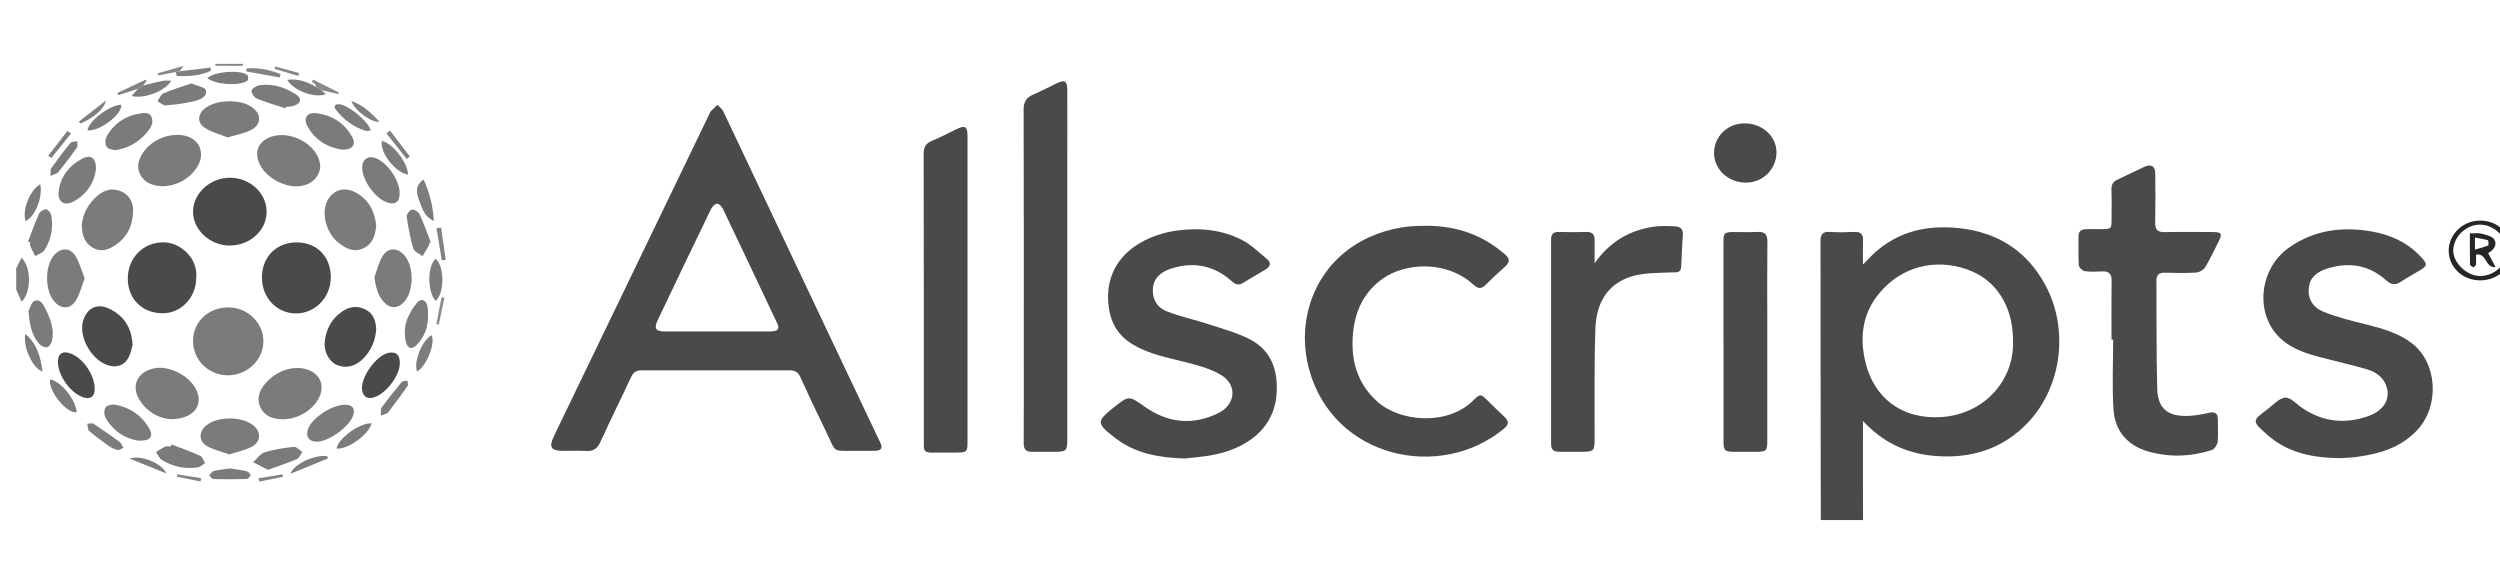 <?xml version="1.0" encoding="UTF-8"?>
<svg width="137" height="32" fill="none" version="1.1" viewBox="0 0 137 32" xmlns="http://www.w3.org/2000/svg">
 <g transform="translate(-881.112 1.5)" clip-path="url(#clip2_1_82)">
  <path d="m981.13 29c-0.082-0.158-0.237-0.316-0.237-0.477-0.012-5.606-9e-3 -11.215-0.017-16.822 0-0.379 0.138-0.518 0.53-0.491 0.44 0.027 0.886 0.022 1.329 0 0.361-0.016 0.482 0.136 0.471 0.467-0.014 0.406-3e-3 0.816-3e-3 1.32 0.147-0.153 0.22-0.224 0.291-0.3 1.357-1.451 3.08-1.91 5.035-1.689 2.124 0.243 3.693 1.296 4.675 3.124 1.277 2.371 0.922 5.505-0.929 7.491-1.385 1.487-3.193 2.052-5.249 1.852-1.513-0.147-2.771-0.769-3.823-1.904v0.426c0 1.861-6e-3 3.721 6e-3 5.579 0 0.305-0.099 0.469-0.384 0.6-0.547 0.251-1.075 0.543-1.611 0.819h-0.084zm10.293-11.829v-0.145c-0.033-1.678-0.854-3.208-2.575-3.784-1.698-0.565-3.521-0.164-4.762 1.342-0.858 1.037-1.052 2.237-0.804 3.511 0.432 2.223 2.076 3.405 4.226 3.26 2.401-0.164 4.006-2.082 3.915-4.185z" fill="#494a4b"/>
  <path d="m882 13.202c0.093-0.188 0.186-0.374 0.291-0.578 0.541 0.496 0.552 1.912 2e-3 2.409-0.107-0.243-0.2-0.456-0.293-0.671v-1.159z" fill="#7c7c7c"/>
  <g fill="#494a4b">
   <path d="m928.146 23.206c-1.526-0.016-1.16 0.177-1.8-1.127-0.477-0.969-0.937-1.942-1.379-2.925-0.125-0.273-0.3-0.36-0.587-0.36-2.7 0.005-5.4 0.005-8.099 0-0.294 0-0.46 0.098-0.584 0.368-0.553 1.189-1.14 2.365-1.684 3.557-0.161 0.352-0.37 0.518-0.776 0.494-0.412-0.027-0.83-0.005-1.241-0.005-0.692 0-0.821-0.196-0.534-0.797 0.649-1.345 1.295-2.69 1.944-4.032 2.192-4.542 4.387-9.087 6.579-13.63 0.025-0.049 0.039-0.109 0.076-0.147 0.118-0.123 0.245-0.237 0.369-0.355 0.108 0.117 0.251 0.216 0.316 0.352 1.058 2.221 2.108 4.444 3.16 6.668 1.814 3.833 3.628 7.669 5.45 11.499 0.138 0.289 0.048 0.423-0.26 0.436-0.313 0.014-0.629 0.003-0.942 0.003zm-7.786-6.542c0.984 0 1.969 0.003 2.953 0 0.426 0 0.536-0.131 0.395-0.434-0.984-2.087-1.969-4.171-2.965-6.253-0.062-0.134-0.208-0.306-0.327-0.314-0.107-0.008-0.279 0.161-0.338 0.289-0.988 2.038-1.966 4.081-2.94 6.127-0.2 0.42-0.079 0.584 0.398 0.587 0.942 0.003 1.884 0 2.824 0z"/>
   <path d="m1009.36 23.607c-1.5-0.014-2.89-0.278-4.03-1.307-0.81-0.726-0.82-0.734 0.05-1.38 0.31-0.235 0.63-0.606 0.96-0.63 0.3-0.022 0.62 0.357 0.93 0.565 1.12 0.761 2.33 0.9 3.61 0.453 0.83-0.289 1.22-0.892 1.03-1.571-0.15-0.521-0.56-0.843-1.07-0.993-0.84-0.248-1.7-0.436-2.55-0.66-0.77-0.202-1.54-0.45-2.14-0.977-1.5-1.304-1.29-3.871 0.43-5.061 1.35-0.939 2.87-1.138 4.48-0.865 1.08 0.183 2.03 0.633 2.76 1.44 0.32 0.349 0.31 0.45-0.1 0.696-0.34 0.205-0.69 0.39-1.02 0.611-0.3 0.205-0.53 0.202-0.82-0.06-0.91-0.824-1.98-1.02-3.17-0.671-0.55 0.161-1 0.447-1.07 1.045-0.09 0.622 0.23 1.113 0.79 1.339 0.72 0.295 1.5 0.488 2.27 0.679 0.91 0.226 1.82 0.469 2.57 1.042 1.41 1.064 1.55 3.421 0.32 4.752-0.89 0.968-2.07 1.318-3.34 1.487-0.29 0.038-0.59 0.046-0.89 0.068z"/>
   <path d="m946.042 23.626c-1.382-0.044-2.691-0.254-3.817-1.124-1.032-0.799-1.052-0.9-0.073-1.681 0.827-0.657 0.818-0.647 1.695-0.03 1.261 0.887 2.618 1.037 4.02 0.352 0.959-0.467 1.067-1.541 0.164-2.09-0.584-0.355-1.298-0.54-1.975-0.712-0.993-0.248-1.997-0.439-2.883-0.974-0.84-0.507-1.23-1.258-1.32-2.191-0.248-2.575 1.893-3.792 3.76-4.043 1.247-0.169 2.46-0.049 3.572 0.524 0.502 0.259 0.922 0.679 1.362 1.042 0.249 0.205 0.175 0.412-0.082 0.568-0.411 0.248-0.826 0.486-1.238 0.737-0.228 0.139-0.401 0.101-0.601-0.082-0.945-0.851-2.048-1.097-3.283-0.72-0.548 0.166-0.988 0.477-1.05 1.069-0.059 0.573 0.203 1.069 0.745 1.285 0.745 0.295 1.54 0.461 2.307 0.712 0.751 0.245 1.527 0.458 2.223 0.807 1.225 0.614 1.577 1.724 1.504 2.965-0.11 1.926-1.614 3.058-3.594 3.41-0.474 0.085-0.959 0.12-1.439 0.177z"/>
   <path d="m959.132 10.874c1.819-0.027 3.224 0.513 4.44 1.552 0.279 0.237 0.299 0.436 0.025 0.679-0.367 0.327-0.728 0.66-1.075 1.007-0.228 0.226-0.409 0.221-0.648 0.003-1.532-1.402-3.809-1.198-5.011-0.33-1.046 0.753-1.506 1.82-1.61 3.023-0.119 1.397 0.206 2.674 1.32 3.686 1.244 1.132 3.845 1.356 5.27-0.046 0.389-0.382 0.403-0.374 0.804 0.016 0.301 0.295 0.598 0.592 0.908 0.878 0.251 0.232 0.257 0.412-0.023 0.644-3.478 2.892-9.334 1.642-10.677-3.227-0.739-2.682 0.274-5.65 2.894-7.063 1.109-0.598 2.311-0.835 3.385-0.819z"/>
   <path d="m996.823 17.108c0-1.075-9e-3 -2.15 5e-3 -3.225 6e-3 -0.374-0.143-0.532-0.53-0.51-0.313 0.016-0.635 0.033-0.939-0.014-0.127-0.019-0.319-0.199-0.328-0.314-0.033-0.535-0.014-1.075-0.016-1.612 0-0.27 0.166-0.366 0.406-0.374 0.271-0.011 0.541-0.003 0.815-0.003 0.584 0 0.59-0.005 0.59-0.589 0-0.524 0.014-1.048-6e-3 -1.571-0.011-0.27 0.082-0.442 0.336-0.557 0.488-0.224 0.967-0.469 1.458-0.693 0.389-0.177 0.601-0.046 0.607 0.374 8e-3 0.895 0.014 1.792-3e-3 2.687-9e-3 0.371 0.124 0.521 0.519 0.513 0.873-0.019 1.743-0.008 2.613-0.005 0.5 0 0.56 0.09 0.35 0.505-0.24 0.48-0.47 0.971-0.75 1.432-0.09 0.142-0.31 0.273-0.49 0.284-0.57 0.035-1.14 0.025-1.709 0.008-0.333-0.008-0.468 0.128-0.468 0.439 0.014 1.97-6e-3 3.942 0.045 5.909 0.031 1.11 0.584 1.552 1.742 1.498 0.36-0.016 0.73-0.087 1.09-0.169 0.34-0.079 0.49 0.033 0.49 0.36 0 0.415 0.03 0.829-0.01 1.239-0.02 0.161-0.18 0.393-0.32 0.442-1.14 0.363-2.29 0.412-3.449 0.09-1.193-0.336-1.862-1.149-1.938-2.305-0.085-1.274-0.02-2.559-0.02-3.838h-0.085z"/>
   <path d="m939.599 13.12v9.467c0 0.625-0.054 0.674-0.711 0.674-0.4 0-0.801-0.008-1.199 0-0.341 0.008-0.482-0.128-0.479-0.469 0.011-1.585 5e-3 -3.17 5e-3 -4.755 0-4.507 6e-3 -9.014-8e-3 -13.518 0-0.417 0.132-0.671 0.522-0.838 0.443-0.188 0.869-0.415 1.3-0.619 0.426-0.202 0.567-0.123 0.57 0.341 6e-3 1.432 0 2.867 0 4.299v5.415z"/>
   <path d="m934.132 14.388v8.307c0 0.573-0.034 0.606-0.635 0.606-0.457 0-0.914-0.005-1.371 0-0.265 0.003-0.406-0.098-0.389-0.366 6e-3 -0.082 0-0.166 0-0.248 0-5.249 3e-3 -10.498-9e-3 -15.747 0-0.371 0.108-0.584 0.466-0.728 0.446-0.18 0.869-0.412 1.303-0.619 0.522-0.251 0.635-0.177 0.635 0.404v2.562 5.827z"/>
   <path d="m968.494 12.929c0.799-1.135 1.857-1.795 3.208-2.002 0.389-0.06 0.798-0.041 1.196-0.025 0.293 0.011 0.46 0.155 0.434 0.48-0.045 0.576-0.059 1.154-0.09 1.732-0.02 0.376-0.279 0.3-0.55 0.314-0.733 0.038-1.504 0.011-2.186 0.224-1.363 0.426-1.916 1.536-1.964 2.818-0.076 2.035-0.036 4.076-0.045 6.114-3e-3 0.627-0.048 0.671-0.711 0.674h-1.241c-0.299 0-0.434-0.123-0.434-0.425 5e-3 -3.732 5e-3 -7.467 0-11.199 0-0.292 0.107-0.431 0.426-0.423 0.499 0.014 0.998 0.016 1.498 0 0.341-0.011 0.462 0.147 0.462 0.445v1.271z"/>
   <path d="m975.558 17.258v-5.497c0-0.496 0.051-0.543 0.567-0.546 0.429 0 0.858 0.016 1.287-0.005 0.409-0.022 0.555 0.128 0.553 0.526-0.017 1.5-6e-3 3.004-6e-3 4.504v6.447c0 0.51-0.057 0.567-0.584 0.573-0.415 0.003-0.829 0.003-1.241 0-0.5-0.005-0.573-0.074-0.573-0.548v-5.456z"/>
   <path d="m899.239 13.701c0 1.097-0.86 1.983-1.918 1.975-1.05-0.005-1.859-0.87-1.856-1.978 2e-3 -1.119 0.795-1.918 1.898-1.915 1.117 0 1.876 0.777 1.879 1.921z"/>
   <path d="m895.724 10.092c0 1.02-0.88 1.844-1.994 1.863-1.078 0.019-2.026-0.832-2.04-1.831-0.014-1.012 0.928-1.888 2.026-1.885 1.094 0.003 2.002 0.843 2.005 1.852z"/>
   <path d="m891.865 13.725c0 1.075-0.832 1.97-1.887 1.942-1.126-0.027-1.89-0.843-1.862-1.948 0.028-1.108 0.838-1.931 1.938-1.94 0.936-0.008 1.921 0.87 1.811 1.945z"/>
  </g>
  <path d="m891.69 17.149c0.014-1.037 0.869-1.82 1.972-1.803 1.038 0.016 1.89 0.857 1.884 1.863-2e-3 1.015-0.891 1.863-1.946 1.858-1.078-0.005-1.924-0.854-1.91-1.918z" fill="#7b7b7b"/>
  <path d="m976.791 8.509c-0.97 0-1.743-0.717-1.749-1.618-3e-3 -0.911 0.731-1.629 1.673-1.631 0.976-0.003 1.763 0.72 1.749 1.61-0.014 0.914-0.756 1.64-1.676 1.637z" fill="#494a4b"/>
  <g fill="#7b7b7b">
   <path d="m890.463 21.473c-0.615-0.038-1.278-0.371-1.704-1.058-0.488-0.788-0.107-1.56 0.824-1.735 0.9-0.166 2.073 0.502 2.353 1.345 0.265 0.797-0.305 1.446-1.476 1.446z"/>
   <path d="m892.13 7.012c-0.025 0.687-0.761 1.44-1.605 1.629-0.181 0.041-0.37 0.074-0.55 0.063-0.491-0.027-0.937-0.175-1.176-0.63-0.24-0.461-0.082-0.884 0.2-1.277 0.479-0.663 1.427-1.031 2.217-0.868 0.578 0.12 0.931 0.54 0.911 1.083z"/>
   <path d="m898.664 7.56c-9e-3 0.69-0.562 1.146-1.318 1.151-0.792 0.008-1.712-0.559-2.022-1.249-0.305-0.677-0.015-1.279 0.716-1.49 0.962-0.276 2.184 0.308 2.531 1.214 0.053 0.139 0.073 0.292 0.093 0.371z"/>
   <path d="m896.635 21.476c-0.53-0.003-1.004-0.139-1.244-0.638-0.245-0.513-0.059-0.966 0.299-1.367 0.601-0.674 1.521-0.966 2.263-0.72 0.654 0.216 0.936 0.791 0.697 1.419-0.28 0.731-1.16 1.301-2.015 1.307z"/>
   <path d="m901.73 10.831c-0.042 0.573-0.195 1.039-0.719 1.282-0.514 0.24-0.945 0-1.335-0.3-0.634-0.491-0.936-1.468-0.688-2.161 0.248-0.701 0.942-0.968 1.614-0.606 0.736 0.401 1.038 1.059 1.125 1.784z"/>
   <path d="m885.594 10.82c0.054-0.581 0.341-1.162 0.88-1.612 0.367-0.306 0.793-0.423 1.267-0.224 0.482 0.205 0.668 0.611 0.665 1.064-5e-3 0.78-0.313 1.451-1.001 1.904-0.367 0.243-0.773 0.374-1.199 0.128-0.448-0.259-0.606-0.668-0.612-1.26z"/>
  </g>
  <path d="m901.73 16.538c-0.048 0.622-0.268 1.187-0.745 1.642-0.383 0.365-0.835 0.529-1.359 0.341-0.446-0.158-0.768-0.715-0.72-1.255 0.059-0.685 0.347-1.271 0.94-1.683 0.397-0.278 0.832-0.355 1.283-0.128 0.446 0.221 0.573 0.619 0.601 1.083z" fill="#494a4b"/>
  <path d="m888.378 17.411c-0.048 0.153-0.093 0.428-0.214 0.666-0.237 0.461-0.686 0.606-1.185 0.423-0.931-0.338-1.605-1.648-1.286-2.504 0.242-0.652 0.775-0.884 1.419-0.573 0.784 0.382 1.213 1.009 1.269 1.989z" fill="#494a4b"/>
  <g fill="#7b7b7b">
   <path d="m901.631 13.693c0.138-0.382 0.229-0.788 0.432-1.138 0.285-0.494 0.812-0.505 1.196-0.082 0.561 0.622 0.544 2.019-0.034 2.608-0.321 0.33-0.719 0.338-1.044 0.008-0.372-0.385-0.474-0.862-0.553-1.399z"/>
   <path d="m893.586 6.032c-0.415-0.169-0.878-0.284-1.25-0.527-0.44-0.286-0.395-0.761 0.02-1.078 0.62-0.477 1.915-0.507 2.553-0.063 0.541 0.376 0.541 0.966-0.045 1.263-0.367 0.186-0.796 0.256-1.281 0.404z"/>
   <path d="m885.755 13.745c-0.167 0.436-0.263 0.862-0.483 1.217-0.31 0.502-0.812 0.496-1.196 0.049-0.513-0.603-0.513-1.929 0-2.529 0.35-0.406 0.855-0.436 1.148 0.011 0.243 0.368 0.35 0.821 0.525 1.255z"/>
   <path d="m893.685 23.405c-0.418-0.15-0.855-0.246-1.222-0.456-0.477-0.273-0.465-0.797-0.039-1.143 0.617-0.502 1.952-0.499 2.569 0.003 0.435 0.355 0.429 0.9-0.073 1.168-0.361 0.194-0.787 0.276-1.238 0.426z"/>
   <path d="m886.37 7.773c-0.091 0.731-0.488 1.372-1.236 1.773-0.488 0.262-0.866 0.019-0.81-0.524 0.088-0.821 0.553-1.435 1.295-1.828 0.466-0.248 0.765-0.035 0.754 0.578z"/>
   <path d="m903.014 9.118c-6e-3 0.467-0.283 0.638-0.737 0.456-0.66-0.262-1.326-1.228-1.317-1.907 6e-3 -0.456 0.35-0.668 0.778-0.486 0.655 0.281 1.284 1.236 1.276 1.934z"/>
   <path d="m889.462 5.216c-0.023 0.06-0.054 0.216-0.139 0.336-0.437 0.617-1.032 1.028-1.797 1.162-0.18 0.033-0.468-0.035-0.564-0.161-0.099-0.126-0.09-0.415-6e-3 -0.57 0.412-0.761 1.101-1.176 1.972-1.285 0.28-0.035 0.553 0.057 0.534 0.516z"/>
   <path d="m899.848 6.701c-0.795-0.126-1.492-0.532-1.901-1.312-0.217-0.415 0.011-0.748 0.48-0.687 0.885 0.109 1.577 0.543 1.991 1.318 0.223 0.415 0 0.698-0.57 0.682z"/>
  </g>
  <path d="m903.022 18.448c-0.025 0.649-0.731 1.582-1.371 1.814-0.384 0.139-0.646-0.011-0.697-0.398-0.093-0.671 0.756-1.869 1.43-2.024 0.435-0.098 0.658 0.112 0.638 0.608z" fill="#494a4b"/>
  <path d="m886.302 19.793c0 0.461-0.243 0.625-0.68 0.461-0.714-0.267-1.385-1.277-1.334-2.008 0.028-0.412 0.321-0.546 0.767-0.346 0.66 0.292 1.244 1.179 1.247 1.896z" fill="#494a4b"/>
  <path d="m898.455 22.704c-0.392 0-0.59-0.262-0.483-0.638 0.189-0.668 1.45-1.473 2.17-1.38 0.333 0.044 0.414 0.248 0.336 0.54-0.175 0.63-1.335 1.481-2.02 1.479z" fill="#7b7b7b"/>
  <path d="m888.686 22.646c-0.731-0.112-1.385-0.529-1.794-1.263-0.085-0.15-0.082-0.431 0.014-0.565 0.079-0.115 0.364-0.169 0.533-0.139 0.81 0.155 1.441 0.587 1.842 1.285 0.262 0.458 0.079 0.709-0.592 0.685z" fill="#7b7b7b"/>
  <path d="m1017 13.862c-0.96-0.005-1.71-0.739-1.7-1.653 0.02-0.903 0.81-1.637 1.75-1.621 0.95 0.014 1.68 0.723 1.69 1.626 0.02 0.944-0.73 1.653-1.74 1.651zm-0.03-0.237c0.8 0.025 1.5-0.597 1.53-1.364 0.02-0.728-0.68-1.432-1.46-1.451-0.75-0.019-1.45 0.627-1.49 1.375-0.04 0.663 0.7 1.416 1.42 1.438z" fill="#262626"/>
  <g fill="#7b7b7b">
   <path d="m882.671 15.545c0.068-0.117 0.153-0.494 0.347-0.562 0.333-0.112 0.491 0.251 0.618 0.507 0.26 0.526 0.452 1.078 0.33 1.669-0.028 0.142-0.149 0.336-0.271 0.371-0.115 0.033-0.327-0.071-0.423-0.177-0.423-0.467-0.539-1.048-0.598-1.809z"/>
   <path d="m904.571 15.761c8e-3 0.617-0.172 1.17-0.607 1.626-0.276 0.289-0.508 0.24-0.603-0.147-0.204-0.81 0.084-1.52 0.598-2.142 0.222-0.27 0.499-0.175 0.575 0.172 0.037 0.158 0.025 0.327 0.037 0.491z"/>
   <path d="m904.633 11.818c0 0.041 8e-3 0.09-0.011 0.123-0.113 0.202-0.235 0.401-0.353 0.6-0.175-0.139-0.457-0.251-0.508-0.423-0.169-0.567-0.279-1.157-0.361-1.743-0.017-0.126 0.158-0.363 0.282-0.39 0.119-0.025 0.361 0.123 0.42 0.251 0.235 0.505 0.418 1.034 0.621 1.552-0.031 0.011-0.059 0.022-0.09 0.033z"/>
   <path d="m896.748 4.436c-0.519-0.172-1.049-0.325-1.554-0.532-0.147-0.06-0.313-0.297-0.296-0.434 0.014-0.117 0.268-0.273 0.431-0.297 0.759-0.115 1.442 0.123 2.051 0.54 0.277 0.188 0.217 0.434-0.096 0.557-0.065 0.025-0.135 0.049-0.203 0.06-0.099 0.014-0.2 0.014-0.299 0.022-0.011 0.027-0.02 0.055-0.031 0.082z"/>
   <path d="m882.646 11.742c0.2-0.516 0.384-1.04 0.612-1.544 0.054-0.117 0.279-0.251 0.398-0.229 0.113 0.019 0.248 0.224 0.271 0.36 0.115 0.671-0.012 1.315-0.387 1.888-0.096 0.147-0.327 0.213-0.496 0.317-0.093-0.183-0.192-0.36-0.274-0.548-0.025-0.057-3e-3 -0.136-3e-3 -0.205-0.039-0.014-0.079-0.027-0.118-0.041z"/>
   <path d="m890.517 22.856c0.519 0.202 1.046 0.385 1.551 0.614 0.133 0.06 0.192 0.27 0.285 0.409-0.138 0.082-0.268 0.213-0.417 0.235-0.697 0.104-1.357-0.046-1.95-0.406-0.146-0.09-0.22-0.292-0.327-0.442 0.172-0.101 0.339-0.215 0.519-0.295 0.082-0.035 0.195-0.005 0.296-0.005 0.014-0.035 0.028-0.074 0.043-0.109z"/>
   <path d="m895.797 24.248c-0.307-0.155-0.561-0.286-0.815-0.417 0.209-0.188 0.387-0.467 0.632-0.546 0.516-0.161 1.066-0.24 1.608-0.297 0.141-0.014 0.308 0.183 0.463 0.281-0.105 0.136-0.178 0.338-0.316 0.396-0.497 0.213-1.016 0.379-1.572 0.578z"/>
   <path d="m891.591 3.069c0.313 0.139 0.765 0.213 0.804 0.379 0.088 0.363-0.333 0.518-0.629 0.592-0.51 0.128-1.043 0.194-1.571 0.235-0.144 0.011-0.305-0.15-0.457-0.232 0.107-0.147 0.183-0.366 0.33-0.428 0.482-0.207 0.993-0.36 1.523-0.543z"/>
  </g>
  <path d="m904.98 14.991c-0.457-0.543-0.449-1.855-6e-3 -2.316 0.499 0.39 0.516 1.899 6e-3 2.316z" fill="#7c7c7c"/>
  <path d="m893.727 24.169c0.296 0.049 0.604 0.087 0.905 0.158 0.088 0.022 0.206 0.142 0.206 0.215s-0.135 0.202-0.214 0.205c-0.604 0.019-1.21 0.022-1.814 0.005-0.082 0-0.158-0.134-0.237-0.205 0.085-0.082 0.155-0.213 0.254-0.237 0.288-0.068 0.587-0.096 0.903-0.142z" fill="#7b7b7b"/>
  <path d="m887.87 23.044c-0.118 0.046-0.225 0.134-0.307 0.115-0.175-0.044-0.353-0.12-0.497-0.224-0.366-0.259-0.73-0.526-1.066-0.821-0.087-0.076-0.073-0.262-0.104-0.398 0.118 0 0.271-0.041 0.352 0.011 0.491 0.322 0.968 0.663 1.442 1.007 0.07 0.052 0.099 0.161 0.183 0.308z" fill="#7c7c7c"/>
  <path d="m892.469 2.778c0.426-0.366 1.799-0.472 2.203-0.166 0.053 0.041 0.059 0.262 6e-3 0.303-0.404 0.316-1.766 0.235-2.206-0.136z" fill="#7b7b7b"/>
  <path d="m901.428 5.645c-0.096 0.011-0.2 0.052-0.279 0.027-0.669-0.216-1.205-0.611-1.625-1.149-0.102-0.131-0.133-0.303 0.133-0.311 0.476-0.011 1.647 0.925 1.771 1.432z" fill="#7c7c7c"/>
  <path d="m903.473 8.07c-0.711-0.106-1.585-1.263-1.427-1.85 0.595 0.147 1.41 1.181 1.427 1.85z" fill="#7c7c7c"/>
  <g fill="#7b7b7b">
   <path d="m901.975 21.274c0.02-0.218-0.011-0.365 0.051-0.447 0.353-0.475 0.722-0.941 1.103-1.397 0.054-0.063 0.201-0.049 0.305-0.074 8e-3 0.101 0.062 0.232 0.014 0.297-0.347 0.496-0.705 0.982-1.078 1.462-0.056 0.071-0.194 0.082-0.395 0.158z"/>
   <path d="m883.856 19.291c0.604 0.109 1.391 1.08 1.459 1.8-0.542 0.098-1.572-1.176-1.459-1.8z"/>
   <path d="m883.873 8.144c0.02-0.205-8e-3 -0.346 0.051-0.431 0.336-0.472 0.685-0.936 1.052-1.383 0.062-0.076 0.246-0.063 0.373-0.09-3e-3 0.115 0.039 0.259-0.017 0.341-0.325 0.461-0.666 0.911-1.024 1.35-0.074 0.093-0.235 0.117-0.435 0.213z"/>
  </g>
  <path d="m904.328 8.343c0.325 0.709 0.514 1.468 0.559 2.267-0.511-0.229-0.641-0.679-0.799-1.11-0.155-0.42-0.256-0.832 0.24-1.159z" fill="#7c7c7c"/>
  <g fill="#7b7b7b">
   <path d="m885.899 5.639c0.112-0.543 1.176-1.348 1.853-1.405 0.093 0.516-1.205 1.498-1.853 1.405z"/>
   <path d="m901.47 21.697c-0.124 0.608-1.32 1.457-1.912 1.383 0.084-0.554 1.247-1.408 1.912-1.383z"/>
   <path d="m883.317 8.597c0.156 0.704-0.293 1.803-0.804 2.016-0.2-0.576 0.235-1.705 0.804-2.016z"/>
  </g>
  <g fill="#7c7c7c">
   <path d="m888.951 3.187c0.355-0.087 0.711-0.186 1.072-0.259 0.138-0.027 0.288-0.005 0.471-0.005-0.305 0.565-1.501 1.02-2.172 0.835 0.132-0.145 0.245-0.27 0.355-0.396 0.091-0.06 0.184-0.12 0.274-0.177z"/>
   <path d="m903.973 18.865c-0.218-0.499 0.256-1.705 0.787-1.994 0.231 0.42-0.263 1.67-0.787 1.994z"/>
   <path d="m898.72 3.44c0.082 0.068 0.161 0.139 0.254 0.218-0.593 0.246-1.797-0.194-2.124-0.786 0.62-0.079 1.128 0.123 1.616 0.412 0.085 0.052 0.169 0.104 0.254 0.153z"/>
   <path d="m882.499 16.797c0.686 0.584 0.833 1.301 0.945 2.071-0.55-0.196-1.083-1.342-0.945-2.071z"/>
  </g>
  <path d="m899.087 23.623c-0.689 0.281-1.377 0.562-2.065 0.84 0.237-0.578 1.348-1.05 2.017-0.969z" fill="#7d7d7d"/>
  <path d="m890.234 24.447c-0.671-0.27-1.342-0.543-2.014-0.813 0.57-0.229 1.766 0.243 2.014 0.813z" fill="#7d7d7d"/>
  <path d="m890.965 2.404c0.561-0.068 1.123-0.134 1.684-0.202 9e-3 0.057 0.014 0.115 0.023 0.172-0.584 0.289-1.225 0.311-1.868 0.292-0.019 0-0.036-0.145-0.056-0.221 0.073-0.014 0.144-0.027 0.217-0.041z" fill="#7f7f7f"/>
  <path d="m900.365 4.03c0.66 0.246 1.103 0.663 1.546 1.146-0.472 0.038-1.355-0.611-1.546-1.146z" fill="#7e7e7e"/>
  <path d="m896.449 2.748c-0.618-0.112-1.233-0.224-1.85-0.336 0.011-0.055 0.019-0.106 0.031-0.161 0.643-0.057 1.255 0.071 1.85 0.308-0.011 0.063-0.02 0.125-0.031 0.188z" fill="#828282"/>
  <path d="m885.43 5.17c0.497-0.387 0.99-0.778 1.487-1.165-0.068 0.456-0.742 1.007-1.394 1.258-0.031-0.033-0.062-0.063-0.093-0.095z" fill="#7f7f7f"/>
  <path d="m905.284 10.97c0.085 0.589 0.17 1.179 0.254 1.768-0.07 0.011-0.141 0.019-0.214 0.03-0.099-0.589-0.195-1.179-0.293-1.77 0.084-0.011 0.169-0.019 0.251-0.03z" fill="#818181"/>
  <path d="m902.486 5.656c0.361 0.475 0.725 0.947 1.086 1.421-0.059 0.044-0.118 0.085-0.178 0.128-0.369-0.467-0.736-0.93-1.105-1.397 0.064-0.052 0.129-0.101 0.197-0.153z" fill="#7f7f7f"/>
  <path d="m885.002 5.819c-0.359 0.445-0.717 0.892-1.075 1.337-0.057-0.041-0.113-0.082-0.17-0.123 0.35-0.453 0.703-0.906 1.053-1.359 0.065 0.046 0.127 0.095 0.192 0.142z" fill="#7e7e7e"/>
  <path d="m888.951 3.187c-0.09 0.06-0.183 0.12-0.274 0.177-0.361 0.117-0.719 0.232-1.08 0.349-0.02-0.038-0.037-0.079-0.057-0.117 0.514-0.243 1.027-0.486 1.544-0.728l0.056 0.076c-0.062 0.082-0.127 0.161-0.189 0.243z" fill="#828282"/>
  <path d="m898.72 3.44c-0.085-0.052-0.169-0.104-0.254-0.153-0.034-0.063-0.059-0.131-0.104-0.186-0.043-0.049-0.105-0.082-0.158-0.123l0.062-0.115c0.474 0.235 0.948 0.472 1.422 0.707-0.012 0.03-0.023 0.06-0.037 0.087-0.31-0.074-0.624-0.145-0.934-0.218z" fill="#888"/>
  <path d="m894.424 2.104h-1.51v-0.104h1.51v0.104z" fill="#838383"/>
  <path d="m905.465 14.817c-0.102 0.491-0.203 0.982-0.305 1.473-0.045-0.008-0.09-0.016-0.135-0.025 0.096-0.494 0.189-0.985 0.285-1.479 0.053 0.011 0.104 0.019 0.158 0.03z" fill="#8b8b8b"/>
  <path d="m890.965 2.404c-0.073 0.014-0.144 0.027-0.217 0.041-0.322 0.063-0.646 0.128-0.968 0.191-0.011-0.038-0.019-0.079-0.031-0.117 0.435-0.126 0.869-0.251 1.428-0.412-0.124 0.175-0.17 0.235-0.212 0.295z" fill="#878787"/>
  <path d="m896.198 2.142c0.434 0.12 0.869 0.243 1.303 0.363-0.017 0.052-0.031 0.104-0.048 0.156-0.431-0.128-0.863-0.256-1.297-0.385 0.014-0.046 0.028-0.09 0.042-0.136z" fill="#878787"/>
  <path d="m890.827 24.493c0.437 0.068 0.872 0.139 1.309 0.207-0.011 0.063-0.026 0.126-0.037 0.188-0.431-0.087-0.863-0.177-1.295-0.265 9e-3 -0.044 0.017-0.087 0.026-0.128z" fill="#858585"/>
  <path d="m895.281 24.709c0.437-0.074 0.875-0.147 1.312-0.218 8e-3 0.046 0.017 0.09 0.028 0.137l-1.3 0.265c-0.012-0.06-0.026-0.12-0.037-0.18z" fill="#838383"/>
  <path d="m1017.87 13.136c-0.59 0.057-0.47-0.788-1.07-0.682 0 0.188 0.01 0.366 0 0.54-0.01 0.057-0.09 0.109-0.15 0.164-0.06-0.054-0.18-0.106-0.18-0.164-0.01-0.546-0.01-1.094-0.01-1.702 0.19 0 0.41-0.038 0.61 0.008 0.25 0.063 0.59 0.131 0.72 0.311 0.18 0.276 0.01 0.576-0.33 0.761 0.14 0.248 0.26 0.486 0.41 0.761zm-1.13-0.958c0.28-0.082 0.51-0.139 0.73-0.229 0.03-0.014 0.01-0.27-0.02-0.281-0.23-0.071-0.46-0.101-0.71-0.15z" fill="#262626"/>
 </g>
 <defs>
  <clipPath id="clip2_1_82">
   <rect transform="translate(882)" width="136.742" height="27" fill="#fff"/>
  </clipPath>
 </defs>
</svg>
